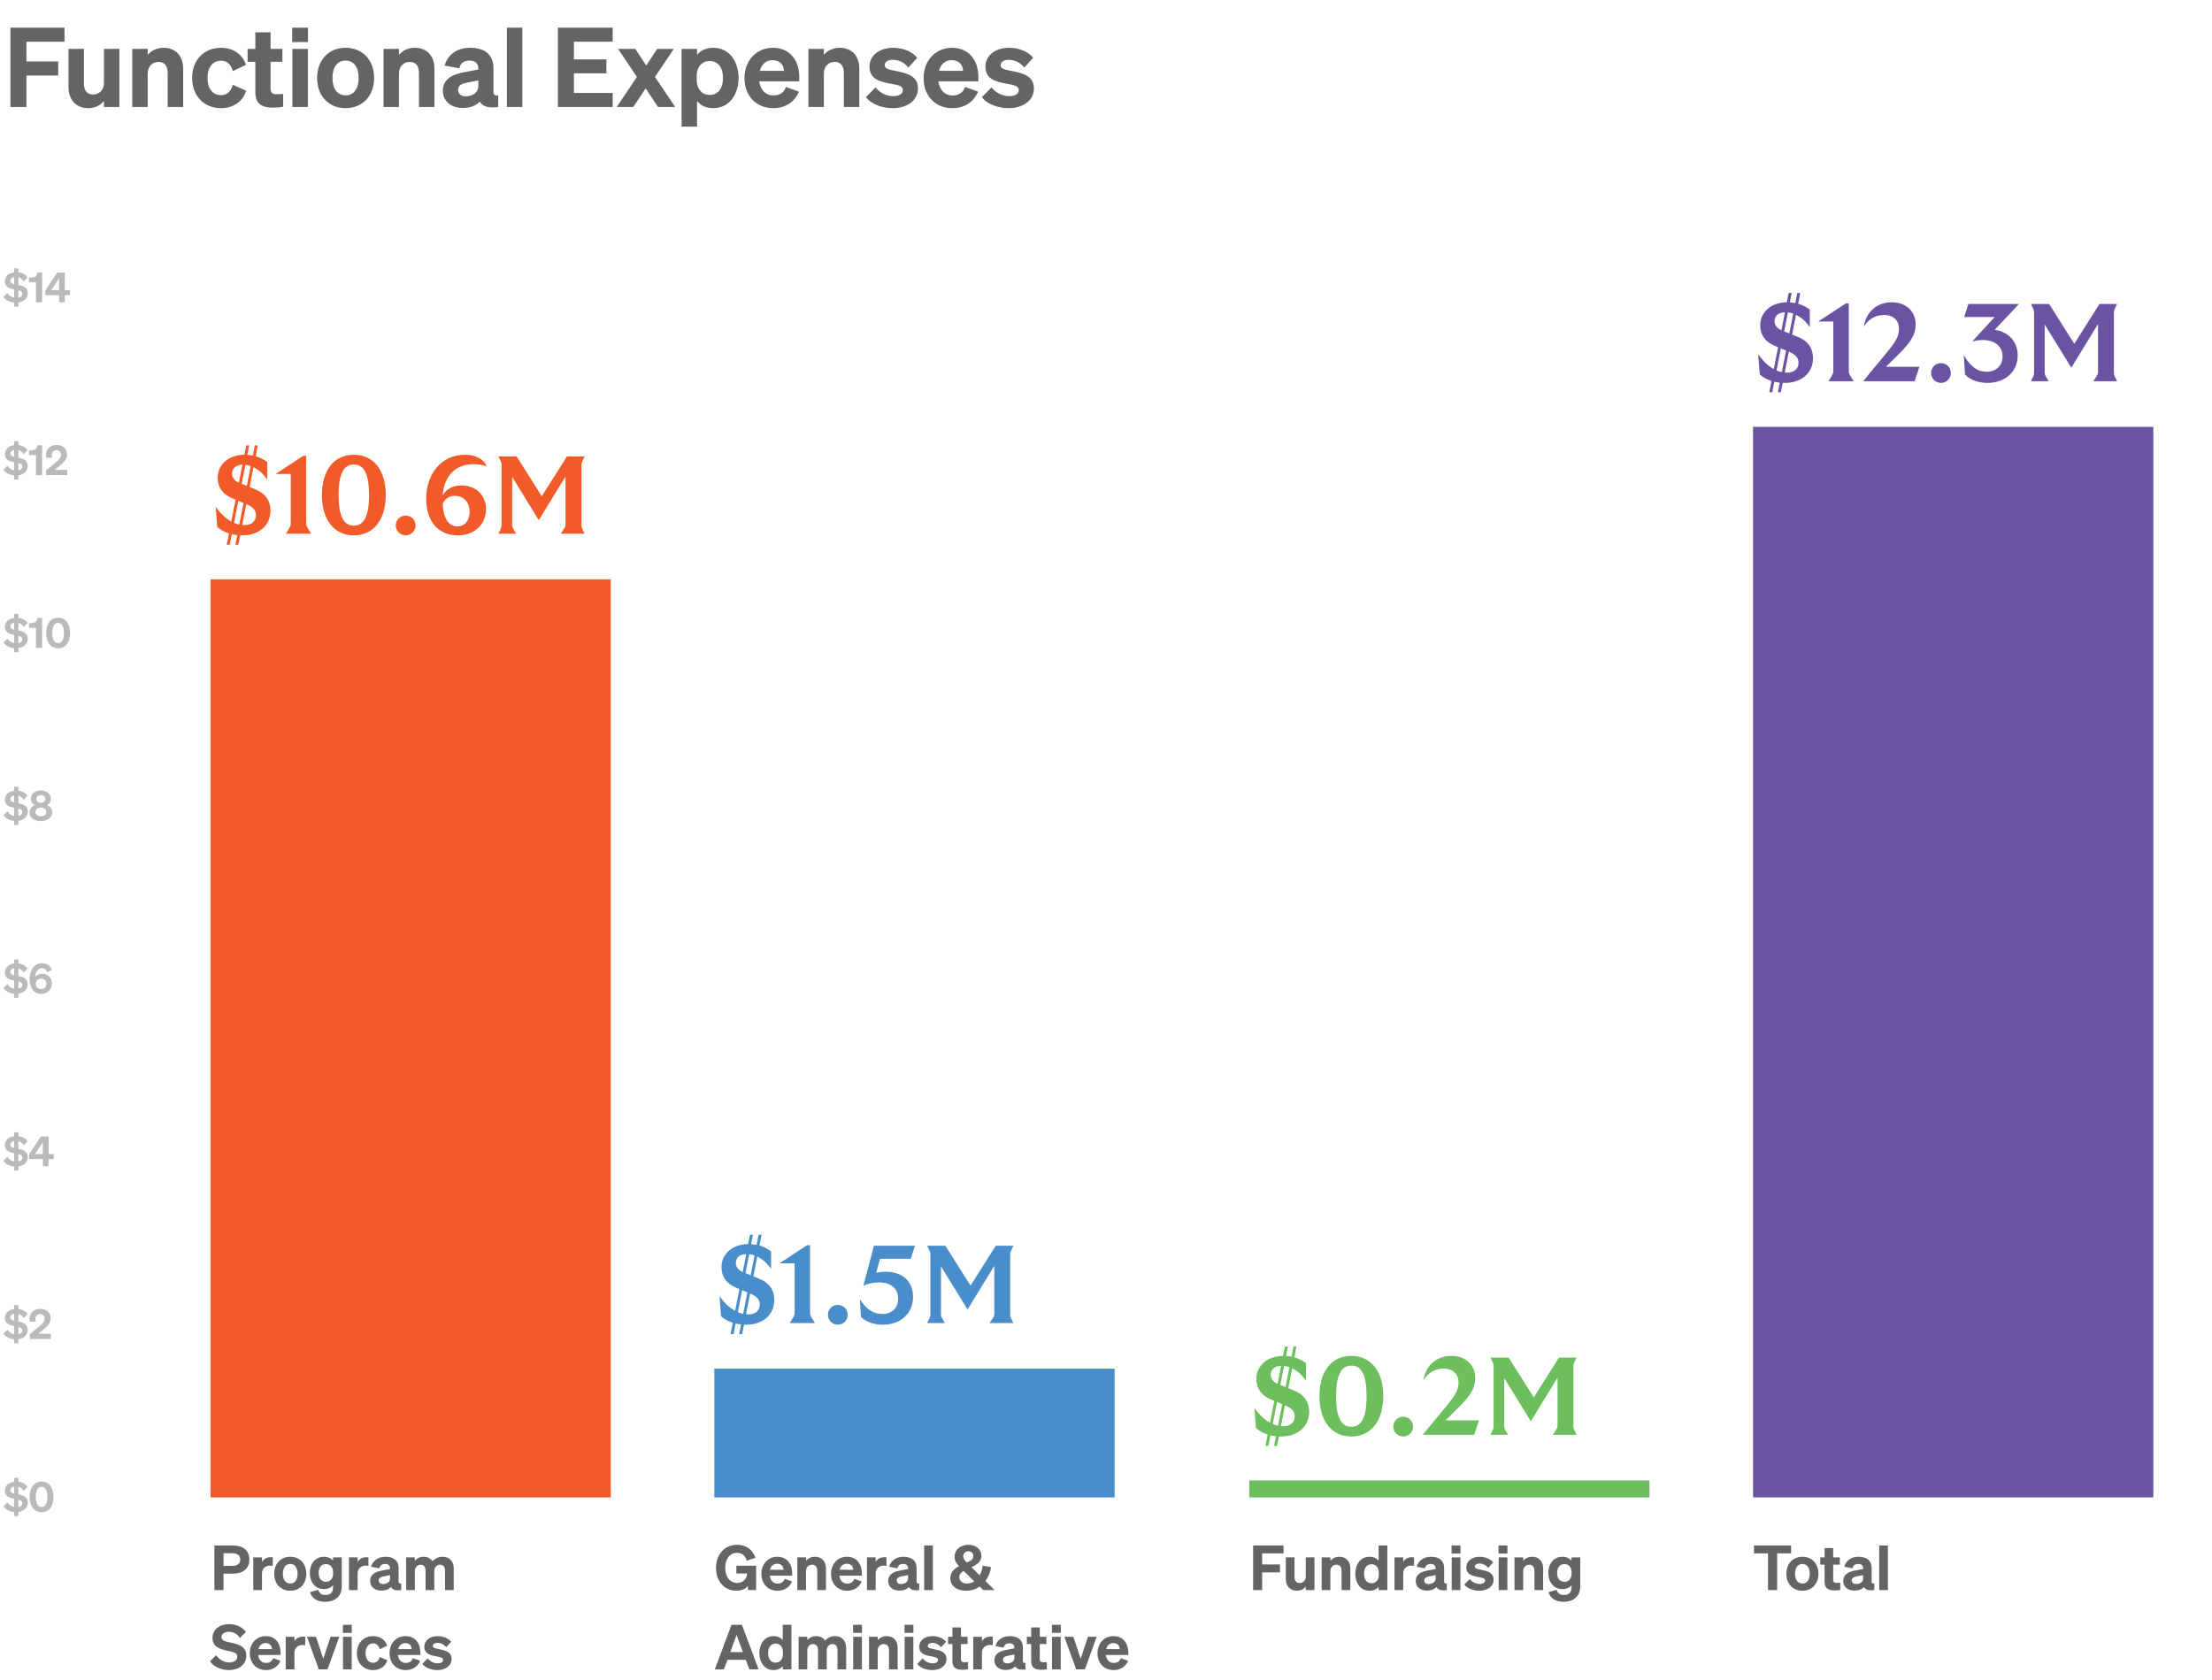 <svg width="641" height="487" viewBox="0 0 641 487" fill="none" xmlns="http://www.w3.org/2000/svg">
<path d="M7.656 31H3.016V8.024H18.696V12.088H7.656V17.816H16.872V21.88H7.656V31ZM34.605 14.168V31H30.125V29.272C29.197 30.36 27.725 31.352 25.581 31.352C22.093 31.352 19.853 28.952 19.853 25.304V14.168H24.333V24.312C24.333 26.168 25.165 27.384 27.021 27.384C28.589 27.384 30.125 26.232 30.125 24.056V14.168H34.605ZM38.325 31V14.168H42.805V15.896C43.733 14.808 45.269 13.848 47.413 13.848C50.933 13.848 53.077 16.248 53.077 19.896V31H48.597V21.176C48.597 19.288 47.829 17.944 45.909 17.944C44.341 17.944 42.805 19.064 42.805 21.272V31H38.325ZM60.124 22.584C60.124 25.752 61.693 27.576 64.061 27.576C65.916 27.576 67.037 26.296 67.453 24.568L71.325 26.296C70.556 29.048 67.933 31.352 64.028 31.352C59.133 31.352 55.676 27.8 55.676 22.584C55.676 17.4 59.133 13.848 64.028 13.848C67.9 13.848 70.46 16.088 71.26 18.808L67.453 20.6C67.037 18.872 65.916 17.592 64.061 17.592C61.693 17.592 60.124 19.448 60.124 22.584ZM73.992 26.616V17.912H71.751V14.168H73.992V9.368H78.407V14.168H81.832V17.912H78.407V25.688C78.407 27.128 79.207 27.32 80.519 27.32C81.159 27.32 81.48 27.288 82.055 27.224V30.936C81.255 31.096 80.296 31.192 79.175 31.192C75.784 31.192 73.992 30.072 73.992 26.616ZM84.667 12.184V8.024H89.243V12.184H84.667ZM89.211 14.168V31H84.731V14.168H89.211ZM108.407 22.584C108.407 27.832 105.015 31.352 100.151 31.352C95.287 31.352 91.895 27.832 91.895 22.584C91.895 17.368 95.287 13.848 100.151 13.848C105.015 13.848 108.407 17.368 108.407 22.584ZM96.343 22.584C96.343 25.784 97.815 27.64 100.151 27.64C102.487 27.64 103.927 25.784 103.927 22.584C103.927 19.416 102.487 17.56 100.151 17.56C97.815 17.56 96.343 19.416 96.343 22.584ZM111.137 31V14.168H115.617V15.896C116.545 14.808 118.081 13.848 120.225 13.848C123.745 13.848 125.889 16.248 125.889 19.896V31H121.409V21.176C121.409 19.288 120.641 17.944 118.721 17.944C117.153 17.944 115.617 19.064 115.617 21.272V31H111.137ZM134.057 31.288C130.761 31.288 128.329 29.304 128.329 26.328C128.329 22.968 131.017 21.56 134.409 20.952L138.601 20.152V19.896C138.601 18.456 137.865 17.56 136.009 17.56C134.345 17.56 133.481 18.296 133.097 19.8L128.841 19C129.609 16.152 132.169 13.848 136.169 13.848C140.425 13.848 142.985 15.8 142.985 19.704V26.584C142.985 27.48 143.369 27.768 144.361 27.64V31C141.513 31.416 139.785 30.84 139.049 29.432C137.961 30.616 136.265 31.288 134.057 31.288ZM138.601 25.016V23.288L135.305 23.96C133.833 24.248 132.745 24.728 132.745 26.072C132.745 27.224 133.609 27.896 134.953 27.896C136.841 27.896 138.601 26.904 138.601 25.016ZM151.367 8.024V31H146.887V8.024H151.367ZM161.672 8.024H177.544V12.088H166.312V17.208H175.72V21.24H166.312V26.936H177.544V31H161.672V8.024ZM190.686 31L187.102 25.624L183.518 31H178.718L184.574 22.296L179.102 14.168H184.094L187.262 19L190.462 14.168H195.262L189.79 22.296L195.678 31H190.686ZM206.696 31.352C204.584 31.352 202.984 30.52 201.992 29.272V36.696H197.512V14.168H201.992V15.896C202.984 14.68 204.584 13.848 206.696 13.848C211.336 13.848 214.024 17.816 214.024 22.584C214.024 27.384 211.336 31.352 206.696 31.352ZM201.896 22.136V23.064C201.896 25.912 203.496 27.512 205.64 27.512C208.168 27.512 209.512 25.496 209.512 22.584C209.512 19.704 208.168 17.688 205.64 17.688C203.496 17.688 201.896 19.256 201.896 22.136ZM224.091 31.352C219.131 31.352 215.739 27.8 215.739 22.584C215.739 17.624 219.163 13.848 223.931 13.848C228.923 13.848 231.611 17.56 231.611 22.264V23.576H220.027C220.347 26.136 221.915 27.672 224.123 27.672C225.851 27.672 227.227 26.84 227.739 25.208L231.515 26.552C230.299 29.624 227.451 31.352 224.091 31.352ZM223.899 17.432C222.107 17.432 220.731 18.488 220.187 20.536H227.163C227.131 18.872 226.075 17.432 223.899 17.432ZM234.262 31V14.168H238.742V15.896C239.67 14.808 241.206 13.848 243.35 13.848C246.87 13.848 249.014 16.248 249.014 19.896V31H244.534V21.176C244.534 19.288 243.766 17.944 241.846 17.944C240.278 17.944 238.742 19.064 238.742 21.272V31H234.262ZM250.942 28.152L253.726 25.304C254.878 26.872 256.926 27.864 258.814 27.864C260.318 27.864 261.63 27.352 261.63 26.136C261.63 24.856 260.382 24.696 257.694 24.184C254.974 23.64 251.966 22.936 251.966 19.32C251.966 16.088 254.814 13.848 258.846 13.848C261.822 13.848 264.478 15.064 265.79 16.76L263.23 19.576C262.11 18.136 260.478 17.336 258.718 17.336C257.31 17.336 256.382 17.944 256.382 18.872C256.382 19.96 257.502 20.152 259.582 20.568C262.526 21.176 266.014 21.848 266.014 25.656C266.014 29.176 262.75 31.352 258.718 31.352C255.678 31.352 252.478 30.232 250.942 28.152ZM275.997 31.352C271.037 31.352 267.645 27.8 267.645 22.584C267.645 17.624 271.069 13.848 275.837 13.848C280.829 13.848 283.517 17.56 283.517 22.264V23.576H271.933C272.253 26.136 273.821 27.672 276.029 27.672C277.757 27.672 279.133 26.84 279.645 25.208L283.421 26.552C282.205 29.624 279.357 31.352 275.997 31.352ZM275.805 17.432C274.013 17.432 272.637 18.488 272.093 20.536H279.069C279.037 18.872 277.981 17.432 275.805 17.432ZM284.536 28.152L287.32 25.304C288.472 26.872 290.52 27.864 292.408 27.864C293.912 27.864 295.224 27.352 295.224 26.136C295.224 24.856 293.976 24.696 291.288 24.184C288.568 23.64 285.56 22.936 285.56 19.32C285.56 16.088 288.408 13.848 292.44 13.848C295.416 13.848 298.072 15.064 299.384 16.76L296.824 19.576C295.704 18.136 294.072 17.336 292.312 17.336C290.904 17.336 289.976 17.944 289.976 18.872C289.976 19.96 291.096 20.152 293.176 20.568C296.12 21.176 299.608 21.848 299.608 25.656C299.608 29.176 296.344 31.352 292.312 31.352C289.272 31.352 286.072 30.232 284.536 28.152Z" fill="#636466"/>
<path d="M0.988 436.571L2.14 435.431C2.656 436.199 3.292 436.631 4.108 436.775V434.399C2.788 434.147 1.42 433.751 1.42 432.047C1.42 430.595 2.584 429.647 4.108 429.455V428.303H5.32V429.455C6.52 429.599 7.492 430.151 7.996 430.919L6.892 432.071C6.508 431.471 5.968 431.051 5.32 430.883V433.103C6.64 433.355 8.044 433.751 8.044 435.515C8.044 437.015 6.868 437.987 5.32 438.203V439.391H4.108V438.227C2.764 438.095 1.588 437.495 0.988 436.571ZM2.992 431.915C2.992 432.467 3.46 432.707 4.108 432.863V430.847C3.448 430.967 2.992 431.327 2.992 431.915ZM6.472 435.647C6.472 435.059 5.992 434.807 5.32 434.639V436.775C6.004 436.655 6.472 436.319 6.472 435.647ZM8.579 433.835C8.579 431.207 9.839 429.395 12.047 429.395C14.243 429.395 15.503 431.207 15.503 433.835C15.503 436.463 14.243 438.275 12.047 438.275C9.839 438.275 8.579 436.463 8.579 433.835ZM10.355 433.835C10.355 435.551 10.859 436.763 12.047 436.763C13.223 436.763 13.727 435.551 13.727 433.835C13.727 432.119 13.223 430.907 12.047 430.907C10.859 430.907 10.355 432.119 10.355 433.835Z" fill="#BABABA"/>
<path d="M0.988 386.497L2.14 385.357C2.656 386.125 3.292 386.557 4.108 386.701V384.325C2.788 384.073 1.42 383.677 1.42 381.973C1.42 380.521 2.584 379.573 4.108 379.381V378.229H5.32V379.381C6.52 379.525 7.492 380.077 7.996 380.845L6.892 381.997C6.508 381.397 5.968 380.977 5.32 380.809V383.029C6.64 383.281 8.044 383.677 8.044 385.441C8.044 386.941 6.868 387.913 5.32 388.129V389.317H4.108V388.153C2.764 388.021 1.588 387.421 0.988 386.497ZM2.992 381.841C2.992 382.393 3.46 382.633 4.108 382.789V380.773C3.448 380.893 2.992 381.253 2.992 381.841ZM6.472 385.573C6.472 384.985 5.992 384.733 5.32 384.565V386.701C6.004 386.581 6.472 386.245 6.472 385.573ZM8.604 386.713L10.836 384.877C11.988 383.929 12.924 383.173 12.924 382.201C12.924 381.409 12.432 380.821 11.604 380.821C10.776 380.821 10.248 381.469 10.248 382.249C10.248 382.525 10.296 382.801 10.392 383.053H8.724C8.616 382.717 8.58 382.465 8.58 382.141C8.58 380.473 9.972 379.321 11.64 379.321C13.488 379.321 14.676 380.449 14.676 382.081C14.676 383.509 13.644 384.505 12.492 385.417L11.088 386.545H14.748V388.069H8.604V386.713Z" fill="#BABABA"/>
<path d="M0.988 336.422L2.14 335.282C2.656 336.05 3.292 336.482 4.108 336.626V334.25C2.788 333.998 1.42 333.602 1.42 331.898C1.42 330.446 2.584 329.498 4.108 329.306V328.154H5.32V329.306C6.52 329.45 7.492 330.002 7.996 330.77L6.892 331.922C6.508 331.322 5.968 330.902 5.32 330.734V332.954C6.64 333.206 8.044 333.602 8.044 335.366C8.044 336.866 6.868 337.838 5.32 338.054V339.242H4.108V338.078C2.764 337.946 1.588 337.346 0.988 336.422ZM2.992 331.766C2.992 332.318 3.46 332.558 4.108 332.714V330.698C3.448 330.818 2.992 331.178 2.992 331.766ZM6.472 335.498C6.472 334.91 5.992 334.658 5.32 334.49V336.626C6.004 336.506 6.472 336.17 6.472 335.498ZM14.061 337.994H12.429V335.93H8.421V334.586L11.853 329.378H14.085V334.49H15.561V335.93H14.061V337.994ZM10.113 334.49H12.405V331.01L10.113 334.49Z" fill="#BABABA"/>
<path d="M0.988 286.347L2.14 285.207C2.656 285.975 3.292 286.407 4.108 286.551V284.175C2.788 283.923 1.42 283.527 1.42 281.823C1.42 280.371 2.584 279.423 4.108 279.231V278.079H5.32V279.231C6.52 279.375 7.492 279.927 7.996 280.695L6.892 281.847C6.508 281.247 5.968 280.827 5.32 280.659V282.879C6.64 283.131 8.044 283.527 8.044 285.291C8.044 286.791 6.868 287.763 5.32 287.979V289.167H4.108V288.003C2.764 287.871 1.588 287.271 0.988 286.347ZM2.992 281.691C2.992 282.243 3.46 282.483 4.108 282.639V280.623C3.448 280.743 2.992 281.103 2.992 281.691ZM6.472 285.423C6.472 284.835 5.992 284.583 5.32 284.415V286.551C6.004 286.431 6.472 286.095 6.472 285.423ZM15.071 281.139L13.667 281.751C13.463 281.103 12.971 280.611 12.143 280.611C10.979 280.611 10.223 281.751 10.223 283.131C10.607 282.627 11.303 282.207 12.227 282.207C13.871 282.207 15.047 283.443 15.047 285.039C15.047 286.767 13.751 288.051 11.915 288.051C9.695 288.051 8.579 286.131 8.579 283.743C8.579 281.079 9.983 279.171 12.203 279.171C13.763 279.171 14.663 279.963 15.071 281.139ZM13.451 285.123C13.451 284.259 12.791 283.599 11.927 283.599C11.063 283.599 10.379 284.259 10.379 285.123C10.379 285.999 11.051 286.647 11.915 286.647C12.779 286.647 13.451 285.999 13.451 285.123Z" fill="#BABABA"/>
<path d="M0.988 236.273L2.14 235.133C2.656 235.901 3.292 236.333 4.108 236.477V234.101C2.788 233.849 1.42 233.453 1.42 231.749C1.42 230.297 2.584 229.349 4.108 229.157V228.005H5.32V229.157C6.52 229.301 7.492 229.853 7.996 230.621L6.892 231.773C6.508 231.173 5.968 230.753 5.32 230.585V232.805C6.64 233.057 8.044 233.453 8.044 235.217C8.044 236.717 6.868 237.689 5.32 237.905V239.093H4.108V237.929C2.764 237.797 1.588 237.197 0.988 236.273ZM2.992 231.617C2.992 232.169 3.46 232.409 4.108 232.565V230.549C3.448 230.669 2.992 231.029 2.992 231.617ZM6.472 235.349C6.472 234.761 5.992 234.509 5.32 234.341V236.477C6.004 236.357 6.472 236.021 6.472 235.349ZM11.843 229.097C13.439 229.097 14.735 230.021 14.735 231.521C14.735 232.337 14.291 232.973 13.547 233.345C14.447 233.657 15.143 234.413 15.143 235.445C15.143 236.993 13.727 237.977 11.843 237.977C9.959 237.977 8.531 236.993 8.531 235.445C8.531 234.413 9.239 233.657 10.139 233.345C9.383 232.973 8.951 232.337 8.951 231.521C8.951 230.021 10.247 229.097 11.843 229.097ZM11.843 232.649C12.623 232.649 13.151 232.205 13.151 231.545C13.151 230.885 12.623 230.441 11.843 230.441C11.063 230.441 10.535 230.885 10.535 231.545C10.535 232.205 11.063 232.649 11.843 232.649ZM11.843 234.041C10.907 234.041 10.271 234.569 10.271 235.313C10.271 236.093 10.907 236.597 11.843 236.597C12.767 236.597 13.415 236.093 13.415 235.313C13.415 234.569 12.767 234.041 11.843 234.041Z" fill="#BABABA"/>
<path d="M0.988 186.198L2.14 185.058C2.656 185.826 3.292 186.258 4.108 186.402V184.026C2.788 183.774 1.42 183.378 1.42 181.674C1.42 180.222 2.584 179.274 4.108 179.082V177.93H5.32V179.082C6.52 179.226 7.492 179.778 7.996 180.546L6.892 181.698C6.508 181.098 5.968 180.678 5.32 180.51V182.73C6.64 182.982 8.044 183.378 8.044 185.142C8.044 186.642 6.868 187.614 5.32 187.83V189.018H4.108V187.854C2.764 187.722 1.588 187.122 0.988 186.198ZM2.992 181.542C2.992 182.094 3.46 182.334 4.108 182.49V180.474C3.448 180.594 2.992 180.954 2.992 181.542ZM6.472 185.274C6.472 184.686 5.992 184.434 5.32 184.266V186.402C6.004 186.282 6.472 185.946 6.472 185.274ZM10.848 179.106H12.204V187.77H10.428V181.962H8.4V180.642L9.18 180.57C10.284 180.486 10.752 180.102 10.848 179.106ZM13.384 183.462C13.384 180.834 14.644 179.022 16.852 179.022C19.048 179.022 20.308 180.834 20.308 183.462C20.308 186.09 19.048 187.902 16.852 187.902C14.644 187.902 13.384 186.09 13.384 183.462ZM15.16 183.462C15.16 185.178 15.664 186.39 16.852 186.39C18.028 186.39 18.532 185.178 18.532 183.462C18.532 181.746 18.028 180.534 16.852 180.534C15.664 180.534 15.16 181.746 15.16 183.462Z" fill="#BABABA"/>
<path d="M0.988 136.124L2.14 134.984C2.656 135.752 3.292 136.184 4.108 136.328V133.952C2.788 133.7 1.42 133.304 1.42 131.6C1.42 130.148 2.584 129.2 4.108 129.008V127.856H5.32V129.008C6.52 129.152 7.492 129.704 7.996 130.472L6.892 131.624C6.508 131.024 5.968 130.604 5.32 130.436V132.656C6.64 132.908 8.044 133.304 8.044 135.068C8.044 136.568 6.868 137.54 5.32 137.756V138.944H4.108V137.78C2.764 137.648 1.588 137.048 0.988 136.124ZM2.992 131.468C2.992 132.02 3.46 132.26 4.108 132.416V130.4C3.448 130.52 2.992 130.88 2.992 131.468ZM6.472 135.2C6.472 134.612 5.992 134.36 5.32 134.192V136.328C6.004 136.208 6.472 135.872 6.472 135.2ZM10.848 129.032H12.204V137.696H10.428V131.888H8.4V130.568L9.18 130.496C10.284 130.412 10.752 130.028 10.848 129.032ZM13.35 136.34L15.582 134.504C16.734 133.556 17.67 132.8 17.67 131.828C17.67 131.036 17.178 130.448 16.35 130.448C15.522 130.448 14.994 131.096 14.994 131.876C14.994 132.152 15.042 132.428 15.138 132.68H13.47C13.362 132.344 13.326 132.092 13.326 131.768C13.326 130.1 14.718 128.948 16.386 128.948C18.234 128.948 19.422 130.076 19.422 131.708C19.422 133.136 18.39 134.132 17.238 135.044L15.834 136.172H19.494V137.696H13.35V136.34Z" fill="#BABABA"/>
<path d="M0.988 86.049L2.14 84.909C2.656 85.677 3.292 86.109 4.108 86.253V83.877C2.788 83.625 1.42 83.229 1.42 81.525C1.42 80.073 2.584 79.125 4.108 78.933V77.781H5.32V78.933C6.52 79.077 7.492 79.629 7.996 80.397L6.892 81.549C6.508 80.949 5.968 80.529 5.32 80.361V82.581C6.64 82.833 8.044 83.229 8.044 84.993C8.044 86.493 6.868 87.465 5.32 87.681V88.869H4.108V87.705C2.764 87.573 1.588 86.973 0.988 86.049ZM2.992 81.393C2.992 81.945 3.46 82.185 4.108 82.341V80.325C3.448 80.445 2.992 80.805 2.992 81.393ZM6.472 85.125C6.472 84.537 5.992 84.285 5.32 84.117V86.253C6.004 86.133 6.472 85.797 6.472 85.125ZM10.848 78.957H12.204V87.621H10.428V81.813H8.4V80.493L9.18 80.421C10.284 80.337 10.752 79.953 10.848 78.957ZM18.772 87.621H17.14V85.557H13.132V84.213L16.564 79.005H18.796V84.117H20.272V85.557H18.772V87.621ZM14.824 84.117H17.116V80.637L14.824 84.117Z" fill="#BABABA"/>
<path d="M519.034 450.197H514.984V460.835H512.338V450.197H508.27V447.911H519.034V450.197ZM526.95 456.101C526.95 459.053 525.042 461.033 522.306 461.033C519.57 461.033 517.662 459.053 517.662 456.101C517.662 453.167 519.57 451.187 522.306 451.187C525.042 451.187 526.95 453.167 526.95 456.101ZM520.164 456.101C520.164 457.901 520.992 458.945 522.306 458.945C523.62 458.945 524.43 457.901 524.43 456.101C524.43 454.319 523.62 453.275 522.306 453.275C520.992 453.275 520.164 454.319 520.164 456.101ZM528.737 458.369V453.473H527.477V451.367H528.737V448.667H531.221V451.367H533.147V453.473H531.221V457.847C531.221 458.657 531.671 458.765 532.409 458.765C532.769 458.765 532.949 458.747 533.273 458.711V460.799C532.823 460.889 532.283 460.943 531.653 460.943C529.745 460.943 528.737 460.313 528.737 458.369ZM537.352 460.997C535.498 460.997 534.13 459.881 534.13 458.207C534.13 456.317 535.642 455.525 537.55 455.183L539.908 454.733V454.589C539.908 453.779 539.494 453.275 538.45 453.275C537.514 453.275 537.028 453.689 536.812 454.535L534.418 454.085C534.85 452.483 536.29 451.187 538.54 451.187C540.934 451.187 542.374 452.285 542.374 454.481V458.351C542.374 458.855 542.59 459.017 543.148 458.945V460.835C541.546 461.069 540.574 460.745 540.16 459.953C539.548 460.619 538.594 460.997 537.352 460.997ZM539.908 457.469V456.497L538.054 456.875C537.226 457.037 536.614 457.307 536.614 458.063C536.614 458.711 537.1 459.089 537.856 459.089C538.918 459.089 539.908 458.531 539.908 457.469ZM547.089 447.911V460.835H544.569V447.911H547.089Z" fill="#636466"/>
<rect x="508" y="123.714" width="116" height="310.266" fill="#6B53A3"/>
<path d="M515.2 113.694L515.744 110.91C515.2 110.846 514.656 110.75 514.176 110.622L513.568 113.694H512.704L513.344 110.398C512 109.982 510.88 109.342 509.952 108.542L509.504 102.686C510.912 104.67 512.416 106.078 514.016 106.974L515.264 100.638L514.272 100.222C511.488 99.038 510.08 97.022 510.08 94.302C510.08 90.366 513.344 87.646 517.792 87.614L518.336 84.894H519.2L518.656 87.646C519.2 87.678 519.744 87.742 520.256 87.838L520.832 84.894H521.696L521.088 88.03C522.304 88.382 523.424 88.958 524.448 89.726V94.814C523.296 93.118 521.92 91.934 520.448 91.23L519.328 96.958L521.024 97.662C523.712 98.718 525.376 100.766 525.376 103.806C525.376 108.094 522.048 110.974 517.248 110.974H516.608L516.064 113.694H515.2ZM514.24 93.022C514.24 94.238 514.912 95.102 516.224 95.71L517.248 90.494C515.296 90.558 514.24 91.614 514.24 93.022ZM514.816 107.358C515.328 107.582 515.84 107.742 516.352 107.838L517.568 101.598L516.064 100.958L514.816 107.358ZM517.024 96.03L518.528 96.638L519.648 90.878C519.136 90.718 518.624 90.59 518.112 90.526L517.024 96.03ZM517.184 107.966C517.408 107.998 517.632 107.998 517.856 107.998C519.904 107.998 521.184 106.878 521.184 105.118C521.184 103.71 520.32 102.75 518.432 101.95L518.368 101.918L517.184 107.966ZM529.856 110.494C531.264 108.222 531.264 108.222 531.264 107.294V93.182H526.88L534.88 87.934H535.744V107.326C535.744 108.254 535.744 108.254 537.152 110.494H529.856ZM546.805 102.11C549.429 99.006 550.293 97.342 550.293 95.294C550.293 92.958 548.725 91.294 545.973 91.294C543.637 91.294 541.589 92.318 540.117 94.654C540.693 90.59 543.733 87.614 548.149 87.614C552.277 87.614 555.125 90.174 555.125 94.014C555.125 97.246 553.301 99.646 549.749 103.102L546.517 106.302H556.213L554.805 110.494H539.893L546.805 102.11ZM562.448 110.974C560.88 110.974 559.6 109.662 559.6 108.126C559.6 106.494 560.88 105.246 562.448 105.246C564.08 105.246 565.328 106.494 565.328 108.126C565.328 109.662 564.08 110.974 562.448 110.974ZM575.921 110.974C573.265 110.974 570.897 110.11 569.425 108.542L569.073 102.974C570.993 106.206 572.977 107.742 575.729 107.742C578.385 107.742 580.305 105.982 580.305 103.358C580.305 100.318 578.033 98.558 574.609 98.558C573.521 98.558 572.593 98.654 571.473 99.006L578.033 91.87H569.169L570.417 88.094H585.073L578.033 95.582C582.129 96.19 584.689 99.038 584.689 103.006C584.689 107.678 581.137 110.974 575.921 110.974ZM588.518 110.494C589.446 108.606 589.446 108.606 589.446 107.838V90.75C589.446 89.95 589.446 89.95 588.518 88.094H593.798L601.094 99.646L608.39 88.094H613.51C612.582 89.982 612.582 89.982 612.582 90.75V107.838C612.582 108.638 612.582 108.638 613.51 110.494H606.598C607.974 108.478 607.974 108.478 607.974 107.646V93.918L600.23 106.558L592.518 94.046V107.806C592.518 108.606 592.518 108.606 593.67 110.494H588.518Z" fill="#6B53A3"/>
<path d="M365.744 460.835H363.134V447.911H371.954V450.197H365.744V453.419H370.928V455.705H365.744V460.835ZM380.903 451.367V460.835H378.383V459.863C377.861 460.475 377.033 461.033 375.827 461.033C373.865 461.033 372.605 459.683 372.605 457.631V451.367H375.125V457.073C375.125 458.117 375.593 458.801 376.637 458.801C377.519 458.801 378.383 458.153 378.383 456.929V451.367H380.903ZM382.995 460.835V451.367H385.515V452.339C386.037 451.727 386.901 451.187 388.107 451.187C390.087 451.187 391.293 452.537 391.293 454.589V460.835H388.773V455.309C388.773 454.247 388.341 453.491 387.261 453.491C386.379 453.491 385.515 454.121 385.515 455.363V460.835H382.995ZM396.86 461.033C394.25 461.033 392.738 458.801 392.738 456.101C392.738 453.419 394.25 451.187 396.86 451.187C398.048 451.187 398.948 451.655 399.506 452.339V447.911H402.026V460.835H399.506V459.863C398.948 460.565 398.048 461.033 396.86 461.033ZM399.56 455.849C399.56 454.229 398.66 453.347 397.454 453.347C396.032 453.347 395.276 454.481 395.276 456.101C395.276 457.739 396.032 458.873 397.454 458.873C398.66 458.873 399.56 457.973 399.56 456.371V455.849ZM409.759 451.349V453.815C409.471 453.779 409.255 453.761 408.949 453.761C407.635 453.761 406.627 454.571 406.627 456.029V460.835H404.107V451.367H406.627V452.699C407.041 451.871 407.977 451.313 409.147 451.313C409.399 451.313 409.579 451.331 409.759 451.349ZM413.466 460.997C411.612 460.997 410.244 459.881 410.244 458.207C410.244 456.317 411.756 455.525 413.664 455.183L416.022 454.733V454.589C416.022 453.779 415.608 453.275 414.564 453.275C413.628 453.275 413.142 453.689 412.926 454.535L410.532 454.085C410.964 452.483 412.404 451.187 414.654 451.187C417.048 451.187 418.488 452.285 418.488 454.481V458.351C418.488 458.855 418.704 459.017 419.262 458.945V460.835C417.66 461.069 416.688 460.745 416.274 459.953C415.662 460.619 414.708 460.997 413.466 460.997ZM416.022 457.469V456.497L414.168 456.875C413.34 457.037 412.728 457.307 412.728 458.063C412.728 458.711 413.214 459.089 413.97 459.089C415.032 459.089 416.022 458.531 416.022 457.469ZM420.647 450.251V447.911H423.221V450.251H420.647ZM423.203 451.367V460.835H420.683V451.367H423.203ZM424.335 459.233L425.901 457.631C426.549 458.513 427.701 459.071 428.763 459.071C429.609 459.071 430.347 458.783 430.347 458.099C430.347 457.379 429.645 457.289 428.133 457.001C426.603 456.695 424.911 456.299 424.911 454.265C424.911 452.447 426.513 451.187 428.781 451.187C430.455 451.187 431.949 451.871 432.687 452.825L431.247 454.409C430.617 453.599 429.699 453.149 428.709 453.149C427.917 453.149 427.395 453.491 427.395 454.013C427.395 454.625 428.025 454.733 429.195 454.967C430.851 455.309 432.813 455.687 432.813 457.829C432.813 459.809 430.977 461.033 428.709 461.033C426.999 461.033 425.199 460.403 424.335 459.233ZM434.252 450.251V447.911H436.826V450.251H434.252ZM436.808 451.367V460.835H434.288V451.367H436.808ZM438.876 460.835V451.367H441.396V452.339C441.918 451.727 442.782 451.187 443.988 451.187C445.968 451.187 447.174 452.537 447.174 454.589V460.835H444.654V455.309C444.654 454.247 444.222 453.491 443.142 453.491C442.26 453.491 441.396 454.121 441.396 455.363V460.835H438.876ZM457.924 459.791C457.924 462.653 455.944 464.237 453.136 464.237C450.85 464.237 449.266 463.301 448.726 461.447L451.084 460.763C451.354 461.699 452.092 462.275 453.172 462.275C454.486 462.275 455.404 461.627 455.404 460.061V459.413C454.918 460.061 453.964 460.565 452.776 460.565C450.184 460.565 448.672 458.459 448.672 455.867C448.672 453.293 450.184 451.187 452.776 451.187C453.946 451.187 454.918 451.691 455.404 452.339V451.367H457.924V459.791ZM455.422 455.759C455.422 454.193 454.576 453.311 453.37 453.311C452.002 453.311 451.228 454.283 451.228 455.867C451.228 457.451 452.002 458.441 453.37 458.441C454.576 458.441 455.422 457.559 455.422 456.011V455.759Z" fill="#636466"/>
<rect x="362" y="429.071" width="116" height="4.909" fill="#6DBF5D"/>
<path d="M369.2 419.051L369.744 416.267C369.2 416.203 368.656 416.107 368.176 415.979L367.568 419.051H366.704L367.344 415.755C366 415.339 364.88 414.699 363.952 413.899L363.504 408.043C364.912 410.027 366.416 411.435 368.016 412.331L369.264 405.995L368.272 405.579C365.488 404.395 364.08 402.379 364.08 399.659C364.08 395.723 367.344 393.003 371.792 392.971L372.336 390.251H373.2L372.656 393.003C373.2 393.035 373.744 393.099 374.256 393.195L374.832 390.251H375.696L375.088 393.387C376.304 393.739 377.424 394.315 378.448 395.083V400.171C377.296 398.475 375.92 397.291 374.448 396.587L373.328 402.315L375.024 403.019C377.712 404.075 379.376 406.123 379.376 409.163C379.376 413.451 376.048 416.331 371.248 416.331H370.608L370.064 419.051H369.2ZM368.24 398.379C368.24 399.595 368.912 400.459 370.224 401.067L371.248 395.851C369.296 395.915 368.24 396.971 368.24 398.379ZM368.816 412.715C369.328 412.939 369.84 413.099 370.352 413.195L371.568 406.955L370.064 406.315L368.816 412.715ZM371.024 401.387L372.528 401.995L373.648 396.235C373.136 396.075 372.624 395.947 372.112 395.883L371.024 401.387ZM371.184 413.323C371.408 413.355 371.632 413.355 371.856 413.355C373.904 413.355 375.184 412.235 375.184 410.475C375.184 409.067 374.32 408.107 372.432 407.307L372.368 407.275L371.184 413.323ZM391.597 416.331C386.029 416.331 382.349 412.011 382.349 404.651C382.349 397.259 386.029 392.971 391.597 392.971C397.165 392.971 400.845 397.259 400.845 404.651C400.845 412.011 397.133 416.331 391.597 416.331ZM387.181 404.651C387.181 410.699 388.621 413.515 391.597 413.515C394.573 413.515 396.013 410.699 396.013 404.651C396.013 398.603 394.573 395.787 391.597 395.787C388.621 395.787 387.181 398.603 387.181 404.651ZM406.604 416.331C405.036 416.331 403.756 415.019 403.756 413.483C403.756 411.851 405.036 410.603 406.604 410.603C408.236 410.603 409.484 411.851 409.484 413.483C409.484 415.019 408.236 416.331 406.604 416.331ZM419.18 407.467C421.804 404.363 422.668 402.699 422.668 400.651C422.668 398.315 421.1 396.651 418.348 396.651C416.012 396.651 413.964 397.675 412.492 400.011C413.068 395.947 416.108 392.971 420.524 392.971C424.652 392.971 427.5 395.531 427.5 399.371C427.5 402.603 425.676 405.003 422.124 408.459L418.892 411.659H428.588L427.18 415.851H412.268L419.18 407.467ZM431.893 415.851C432.821 413.963 432.821 413.963 432.821 413.195V396.107C432.821 395.307 432.821 395.307 431.893 393.451H437.173L444.469 405.003L451.765 393.451H456.885C455.957 395.339 455.957 395.339 455.957 396.107V413.195C455.957 413.995 455.957 413.995 456.885 415.851H449.973C451.349 413.835 451.349 413.835 451.349 413.003V399.275L443.605 411.915L435.893 399.403V413.163C435.893 413.963 435.893 413.963 437.045 415.851H431.893Z" fill="#6DBF5D"/>
<path d="M216.738 460.835V459.593C216.216 460.403 214.992 461.033 213.372 461.033C209.988 461.033 207.486 458.333 207.486 454.445C207.486 450.521 210.024 447.713 213.552 447.713C216.306 447.713 218.106 449.171 218.916 451.493L216.378 452.339C216.036 450.881 215.046 450.035 213.588 450.035C211.554 450.035 210.15 451.763 210.15 454.391C210.15 457.019 211.554 458.783 213.624 458.783C215.298 458.783 216.414 457.613 216.522 456.029H213.39V453.779H219.114V460.835H216.738ZM225.332 461.033C222.542 461.033 220.634 459.035 220.634 456.101C220.634 453.311 222.56 451.187 225.242 451.187C228.05 451.187 229.562 453.275 229.562 455.921V456.659H223.046C223.226 458.099 224.108 458.963 225.35 458.963C226.322 458.963 227.096 458.495 227.384 457.577L229.508 458.333C228.824 460.061 227.222 461.033 225.332 461.033ZM225.224 453.203C224.216 453.203 223.442 453.797 223.136 454.949H227.06C227.042 454.013 226.448 453.203 225.224 453.203ZM231.054 460.835V451.367H233.574V452.339C234.096 451.727 234.96 451.187 236.166 451.187C238.146 451.187 239.352 452.537 239.352 454.589V460.835H236.832V455.309C236.832 454.247 236.4 453.491 235.32 453.491C234.438 453.491 233.574 454.121 233.574 455.363V460.835H231.054ZM245.512 461.033C242.722 461.033 240.814 459.035 240.814 456.101C240.814 453.311 242.74 451.187 245.422 451.187C248.23 451.187 249.742 453.275 249.742 455.921V456.659H243.226C243.406 458.099 244.288 458.963 245.53 458.963C246.502 458.963 247.276 458.495 247.564 457.577L249.688 458.333C249.004 460.061 247.402 461.033 245.512 461.033ZM245.404 453.203C244.396 453.203 243.622 453.797 243.316 454.949H247.24C247.222 454.013 246.628 453.203 245.404 453.203ZM256.885 451.349V453.815C256.597 453.779 256.381 453.761 256.075 453.761C254.761 453.761 253.753 454.571 253.753 456.029V460.835H251.233V451.367H253.753V452.699C254.167 451.871 255.103 451.313 256.273 451.313C256.525 451.313 256.705 451.331 256.885 451.349ZM260.593 460.997C258.739 460.997 257.371 459.881 257.371 458.207C257.371 456.317 258.883 455.525 260.791 455.183L263.149 454.733V454.589C263.149 453.779 262.735 453.275 261.691 453.275C260.755 453.275 260.269 453.689 260.053 454.535L257.659 454.085C258.091 452.483 259.531 451.187 261.781 451.187C264.175 451.187 265.615 452.285 265.615 454.481V458.351C265.615 458.855 265.831 459.017 266.389 458.945V460.835C264.787 461.069 263.815 460.745 263.401 459.953C262.789 460.619 261.835 460.997 260.593 460.997ZM263.149 457.469V456.497L261.295 456.875C260.467 457.037 259.855 457.307 259.855 458.063C259.855 458.711 260.341 459.089 261.097 459.089C262.159 459.089 263.149 458.531 263.149 457.469ZM270.33 447.911V460.835H267.81V447.911H270.33ZM284.766 453.779L287.178 454.175C286.998 455.615 286.44 457.037 285.558 458.207L288.204 460.835H284.91L283.884 459.827C282.804 460.583 281.472 461.033 279.96 461.033C277.332 461.033 275.388 459.665 275.388 457.433C275.388 455.813 276.288 454.787 277.89 453.905C277.17 453.131 276.612 452.303 276.612 451.187C276.612 449.189 278.304 447.713 280.608 447.713C282.912 447.713 284.388 449.153 284.388 450.881C284.388 452.429 283.47 453.275 281.526 454.211L283.902 456.569C284.352 455.759 284.64 454.805 284.766 453.779ZM279.132 451.043C279.132 451.745 279.528 452.231 280.158 452.861C281.58 452.249 282.048 451.853 282.048 450.953C282.048 450.251 281.526 449.585 280.626 449.585C279.762 449.585 279.132 450.179 279.132 451.043ZM277.998 457.145C277.998 458.279 278.97 458.945 280.176 458.945C280.986 458.945 281.724 458.711 282.336 458.315L279.258 455.291C278.484 455.723 277.998 456.245 277.998 457.145ZM211.968 470.911H214.992L219.834 483.835H217.152L216.126 481.063H210.798L209.772 483.835H207.144L211.968 470.911ZM213.444 473.845L211.626 478.813H215.28L213.444 473.845ZM224.176 484.033C221.566 484.033 220.054 481.801 220.054 479.101C220.054 476.419 221.566 474.187 224.176 474.187C225.364 474.187 226.264 474.655 226.822 475.339V470.911H229.342V483.835H226.822V482.863C226.264 483.565 225.364 484.033 224.176 484.033ZM226.876 478.849C226.876 477.229 225.976 476.347 224.77 476.347C223.348 476.347 222.592 477.481 222.592 479.101C222.592 480.739 223.348 481.873 224.77 481.873C225.976 481.873 226.876 480.973 226.876 479.371V478.849ZM233.943 478.363V483.835H231.423V474.367H233.943V475.339C234.447 474.727 235.293 474.187 236.517 474.187C237.669 474.187 238.551 474.673 239.073 475.483C239.649 474.889 240.549 474.187 242.007 474.187C243.951 474.187 245.211 475.537 245.211 477.589V483.835H242.691V478.309C242.691 477.247 242.295 476.491 241.251 476.491C240.423 476.491 239.577 477.121 239.577 478.363V483.835H237.057V478.309C237.057 477.247 236.661 476.491 235.617 476.491C234.789 476.491 233.943 477.121 233.943 478.363ZM247.207 473.251V470.911H249.781V473.251H247.207ZM249.763 474.367V483.835H247.243V474.367H249.763ZM251.831 483.835V474.367H254.351V475.339C254.873 474.727 255.737 474.187 256.943 474.187C258.923 474.187 260.129 475.537 260.129 477.589V483.835H257.609V478.309C257.609 477.247 257.177 476.491 256.097 476.491C255.215 476.491 254.351 477.121 254.351 478.363V483.835H251.831ZM262.113 473.251V470.911H264.687V473.251H262.113ZM264.669 474.367V483.835H262.149V474.367H264.669ZM265.801 482.233L267.367 480.631C268.015 481.513 269.167 482.071 270.229 482.071C271.075 482.071 271.813 481.783 271.813 481.099C271.813 480.379 271.111 480.289 269.599 480.001C268.069 479.695 266.377 479.299 266.377 477.265C266.377 475.447 267.979 474.187 270.247 474.187C271.921 474.187 273.415 474.871 274.153 475.825L272.713 477.409C272.083 476.599 271.165 476.149 270.175 476.149C269.383 476.149 268.861 476.491 268.861 477.013C268.861 477.625 269.491 477.733 270.661 477.967C272.317 478.309 274.279 478.687 274.279 480.829C274.279 482.809 272.443 484.033 270.175 484.033C268.465 484.033 266.665 483.403 265.801 482.233ZM275.989 481.369V476.473H274.729V474.367H275.989V471.667H278.473V474.367H280.399V476.473H278.473V480.847C278.473 481.657 278.923 481.765 279.661 481.765C280.021 481.765 280.201 481.747 280.525 481.711V483.799C280.075 483.889 279.535 483.943 278.905 483.943C276.997 483.943 275.989 483.313 275.989 481.369ZM287.682 474.349V476.815C287.394 476.779 287.178 476.761 286.872 476.761C285.558 476.761 284.55 477.571 284.55 479.029V483.835H282.03V474.367H284.55V475.699C284.964 474.871 285.9 474.313 287.07 474.313C287.322 474.313 287.502 474.331 287.682 474.349ZM291.389 483.997C289.535 483.997 288.167 482.881 288.167 481.207C288.167 479.317 289.679 478.525 291.587 478.183L293.945 477.733V477.589C293.945 476.779 293.531 476.275 292.487 476.275C291.551 476.275 291.065 476.689 290.849 477.535L288.455 477.085C288.887 475.483 290.327 474.187 292.577 474.187C294.971 474.187 296.411 475.285 296.411 477.481V481.351C296.411 481.855 296.627 482.017 297.185 481.945V483.835C295.583 484.069 294.611 483.745 294.197 482.953C293.585 483.619 292.631 483.997 291.389 483.997ZM293.945 480.469V479.497L292.091 479.875C291.263 480.037 290.651 480.307 290.651 481.063C290.651 481.711 291.137 482.089 291.893 482.089C292.955 482.089 293.945 481.531 293.945 480.469ZM298.823 481.369V476.473H297.563V474.367H298.823V471.667H301.307V474.367H303.233V476.473H301.307V480.847C301.307 481.657 301.757 481.765 302.495 481.765C302.855 481.765 303.035 481.747 303.359 481.711V483.799C302.909 483.889 302.369 483.943 301.739 483.943C299.831 483.943 298.823 483.313 298.823 481.369ZM304.828 473.251V470.911H307.402V473.251H304.828ZM307.384 474.367V483.835H304.864V474.367H307.384ZM314.384 483.835H311.864L308.426 474.367H311.036L313.16 480.775L315.266 474.367H317.804L314.384 483.835ZM322.733 484.033C319.943 484.033 318.035 482.035 318.035 479.101C318.035 476.311 319.961 474.187 322.643 474.187C325.451 474.187 326.963 476.275 326.963 478.921V479.659H320.447C320.627 481.099 321.509 481.963 322.751 481.963C323.723 481.963 324.497 481.495 324.785 480.577L326.909 481.333C326.225 483.061 324.623 484.033 322.733 484.033ZM322.625 476.203C321.617 476.203 320.843 476.797 320.537 477.949H324.461C324.443 477.013 323.849 476.203 322.625 476.203Z" fill="#636466"/>
<rect x="207" y="396.669" width="116" height="37.31" fill="#4A8DCB"/>
<path d="M214.2 386.65L214.744 383.866C214.2 383.802 213.656 383.706 213.176 383.578L212.568 386.65H211.704L212.344 383.354C211 382.938 209.88 382.298 208.952 381.498L208.504 375.642C209.912 377.626 211.416 379.034 213.016 379.93L214.264 373.594L213.272 373.178C210.488 371.994 209.08 369.978 209.08 367.258C209.08 363.322 212.344 360.602 216.792 360.57L217.336 357.85H218.2L217.656 360.602C218.2 360.634 218.744 360.698 219.256 360.794L219.832 357.85H220.696L220.088 360.986C221.304 361.338 222.424 361.914 223.448 362.682V367.77C222.296 366.074 220.92 364.89 219.448 364.186L218.328 369.914L220.024 370.618C222.712 371.674 224.376 373.722 224.376 376.762C224.376 381.05 221.048 383.93 216.248 383.93H215.608L215.064 386.65H214.2ZM213.24 365.978C213.24 367.194 213.912 368.058 215.224 368.666L216.248 363.45C214.296 363.514 213.24 364.57 213.24 365.978ZM213.816 380.314C214.328 380.538 214.84 380.698 215.352 380.794L216.568 374.554L215.064 373.914L213.816 380.314ZM216.024 368.986L217.528 369.594L218.648 363.834C218.136 363.674 217.624 363.546 217.112 363.482L216.024 368.986ZM216.184 380.922C216.408 380.954 216.632 380.954 216.856 380.954C218.904 380.954 220.184 379.834 220.184 378.074C220.184 376.666 219.32 375.706 217.432 374.906L217.368 374.874L216.184 380.922ZM228.856 383.45C230.264 381.178 230.264 381.178 230.264 380.25V366.138H225.88L233.88 360.89H234.744V380.282C234.744 381.21 234.744 381.21 236.152 383.45H228.856ZM242.761 383.93C241.193 383.93 239.913 382.618 239.913 381.082C239.913 379.45 241.193 378.202 242.761 378.202C244.393 378.202 245.641 379.45 245.641 381.082C245.641 382.618 244.393 383.93 242.761 383.93ZM255.911 383.93C253.287 383.93 251.175 383.194 249.479 381.722L249.191 376.538C251.015 379.546 253.223 380.826 255.719 380.826C258.535 380.826 260.263 379.034 260.263 376.378C260.263 373.466 258.183 371.674 254.791 371.674C253.031 371.674 251.303 372.058 250.183 372.666L253.255 361.05H265.159L263.911 364.826H254.983L253.927 368.89C254.663 368.698 255.623 368.57 256.615 368.57C261.575 368.57 264.583 371.386 264.583 375.866C264.583 380.698 260.935 383.93 255.911 383.93ZM268.674 383.45C269.603 381.562 269.603 381.562 269.603 380.794V363.706C269.603 362.906 269.603 362.906 268.674 361.05H273.955L281.251 372.602L288.547 361.05H293.667C292.739 362.938 292.739 362.938 292.739 363.706V380.794C292.739 381.594 292.739 381.594 293.667 383.45H286.755C288.131 381.434 288.131 381.434 288.131 380.602V366.874L280.387 379.514L272.675 367.002V380.762C272.675 381.562 272.675 381.562 273.827 383.45H268.674Z" fill="#4A8DCB"/>
<rect x="61" y="167.897" width="116" height="266.083" fill="#F15A29"/>
<path d="M64.78 456.083V460.835H62.134V447.911H67.426C70.396 447.911 72.25 449.315 72.25 451.997C72.25 454.661 70.396 456.083 67.426 456.083H64.78ZM64.78 453.833H67.282C68.83 453.833 69.622 453.149 69.622 451.997C69.622 450.827 68.83 450.161 67.282 450.161H64.78V453.833ZM79.052 451.349V453.815C78.763 453.779 78.547 453.761 78.242 453.761C76.927 453.761 75.919 454.571 75.919 456.029V460.835H73.4V451.367H75.919V452.699C76.334 451.871 77.269 451.313 78.439 451.313C78.692 451.313 78.871 451.331 79.052 451.349ZM88.756 456.101C88.756 459.053 86.848 461.033 84.112 461.033C81.376 461.033 79.468 459.053 79.468 456.101C79.468 453.167 81.376 451.187 84.112 451.187C86.848 451.187 88.756 453.167 88.756 456.101ZM81.97 456.101C81.97 457.901 82.798 458.945 84.112 458.945C85.426 458.945 86.236 457.901 86.236 456.101C86.236 454.319 85.426 453.275 84.112 453.275C82.798 453.275 81.97 454.319 81.97 456.101ZM99.04 459.791C99.04 462.653 97.06 464.237 94.252 464.237C91.966 464.237 90.382 463.301 89.842 461.447L92.2 460.763C92.47 461.699 93.208 462.275 94.288 462.275C95.602 462.275 96.52 461.627 96.52 460.061V459.413C96.034 460.061 95.08 460.565 93.892 460.565C91.3 460.565 89.788 458.459 89.788 455.867C89.788 453.293 91.3 451.187 93.892 451.187C95.062 451.187 96.034 451.691 96.52 452.339V451.367H99.04V459.791ZM96.538 455.759C96.538 454.193 95.692 453.311 94.486 453.311C93.118 453.311 92.344 454.283 92.344 455.867C92.344 457.451 93.118 458.441 94.486 458.441C95.692 458.441 96.538 457.559 96.538 456.011V455.759ZM106.772 451.349V453.815C106.484 453.779 106.268 453.761 105.962 453.761C104.648 453.761 103.64 454.571 103.64 456.029V460.835H101.12V451.367H103.64V452.699C104.054 451.871 104.99 451.313 106.16 451.313C106.412 451.313 106.592 451.331 106.772 451.349ZM110.479 460.997C108.625 460.997 107.257 459.881 107.257 458.207C107.257 456.317 108.769 455.525 110.677 455.183L113.035 454.733V454.589C113.035 453.779 112.621 453.275 111.577 453.275C110.641 453.275 110.155 453.689 109.939 454.535L107.545 454.085C107.977 452.483 109.417 451.187 111.667 451.187C114.061 451.187 115.501 452.285 115.501 454.481V458.351C115.501 458.855 115.717 459.017 116.275 458.945V460.835C114.673 461.069 113.701 460.745 113.287 459.953C112.675 460.619 111.721 460.997 110.479 460.997ZM113.035 457.469V456.497L111.181 456.875C110.353 457.037 109.741 457.307 109.741 458.063C109.741 458.711 110.227 459.089 110.983 459.089C112.045 459.089 113.035 458.531 113.035 457.469ZM120.216 455.363V460.835H117.696V451.367H120.216V452.339C120.72 451.727 121.566 451.187 122.79 451.187C123.942 451.187 124.824 451.673 125.346 452.483C125.922 451.889 126.822 451.187 128.28 451.187C130.224 451.187 131.484 452.537 131.484 454.589V460.835H128.964V455.309C128.964 454.247 128.568 453.491 127.524 453.491C126.696 453.491 125.85 454.121 125.85 455.363V460.835H123.33V455.309C123.33 454.247 122.934 453.491 121.89 453.491C121.062 453.491 120.216 454.121 120.216 455.363ZM60.838 481.477L62.656 479.713C63.61 481.063 64.996 481.819 66.418 481.819C67.768 481.819 68.758 481.225 68.758 480.127C68.758 478.939 67.534 478.777 65.59 478.345C63.664 477.895 61.576 477.283 61.576 474.727C61.576 472.261 63.7 470.713 66.382 470.713C68.614 470.713 70.36 471.703 71.26 472.999L69.514 474.709C68.758 473.647 67.75 472.927 66.31 472.927C65.05 472.927 64.186 473.539 64.186 474.475C64.186 475.483 65.122 475.681 66.814 476.059C68.866 476.509 71.386 477.031 71.386 479.857C71.386 482.467 69.082 484.033 66.328 484.033C64.15 484.033 61.882 483.043 60.838 481.477ZM77.082 484.033C74.292 484.033 72.384 482.035 72.384 479.101C72.384 476.311 74.31 474.187 76.992 474.187C79.8 474.187 81.312 476.275 81.312 478.921V479.659H74.796C74.976 481.099 75.858 481.963 77.1 481.963C78.072 481.963 78.846 481.495 79.134 480.577L81.258 481.333C80.574 483.061 78.972 484.033 77.082 484.033ZM76.974 476.203C75.966 476.203 75.192 476.797 74.886 477.949H78.81C78.792 477.013 78.198 476.203 76.974 476.203ZM88.456 474.349V476.815C88.168 476.779 87.952 476.761 87.646 476.761C86.332 476.761 85.324 477.571 85.324 479.029V483.835H82.804V474.367H85.324V475.699C85.738 474.871 86.674 474.313 87.844 474.313C88.096 474.313 88.276 474.331 88.456 474.349ZM94.908 483.835H92.388L88.95 474.367H91.56L93.684 480.775L95.79 474.367H98.328L94.908 483.835ZM99.362 473.251V470.911H101.936V473.251H99.362ZM101.918 474.367V483.835H99.397V474.367H101.918ZM105.929 479.101C105.929 480.883 106.811 481.909 108.143 481.909C109.187 481.909 109.817 481.189 110.051 480.217L112.229 481.189C111.797 482.737 110.321 484.033 108.125 484.033C105.371 484.033 103.427 482.035 103.427 479.101C103.427 476.185 105.371 474.187 108.125 474.187C110.303 474.187 111.743 475.447 112.193 476.977L110.051 477.985C109.817 477.013 109.187 476.293 108.143 476.293C106.811 476.293 105.929 477.337 105.929 479.101ZM117.582 484.033C114.792 484.033 112.884 482.035 112.884 479.101C112.884 476.311 114.81 474.187 117.492 474.187C120.3 474.187 121.812 476.275 121.812 478.921V479.659H115.296C115.476 481.099 116.358 481.963 117.6 481.963C118.572 481.963 119.346 481.495 119.634 480.577L121.758 481.333C121.074 483.061 119.472 484.033 117.582 484.033ZM117.474 476.203C116.466 476.203 115.692 476.797 115.386 477.949H119.31C119.292 477.013 118.698 476.203 117.474 476.203ZM122.385 482.233L123.951 480.631C124.599 481.513 125.751 482.071 126.813 482.071C127.659 482.071 128.397 481.783 128.397 481.099C128.397 480.379 127.695 480.289 126.183 480.001C124.653 479.695 122.961 479.299 122.961 477.265C122.961 475.447 124.563 474.187 126.831 474.187C128.505 474.187 129.999 474.871 130.737 475.825L129.297 477.409C128.667 476.599 127.749 476.149 126.759 476.149C125.967 476.149 125.445 476.491 125.445 477.013C125.445 477.625 126.075 477.733 127.245 477.967C128.901 478.309 130.863 478.687 130.863 480.829C130.863 482.809 129.027 484.033 126.759 484.033C125.049 484.033 123.249 483.403 122.385 482.233Z" fill="#636466"/>
<path d="M68.2 157.877L68.744 155.093C68.2 155.029 67.656 154.933 67.176 154.805L66.568 157.877H65.704L66.344 154.581C65 154.165 63.88 153.525 62.952 152.725L62.504 146.869C63.912 148.853 65.416 150.261 67.016 151.157L68.264 144.821L67.272 144.405C64.488 143.221 63.08 141.205 63.08 138.485C63.08 134.549 66.344 131.829 70.792 131.797L71.336 129.077H72.2L71.656 131.829C72.2 131.861 72.744 131.925 73.256 132.021L73.832 129.077H74.696L74.088 132.213C75.304 132.565 76.424 133.141 77.448 133.909V138.997C76.296 137.301 74.92 136.117 73.448 135.413L72.328 141.141L74.024 141.845C76.712 142.901 78.376 144.949 78.376 147.989C78.376 152.277 75.048 155.157 70.248 155.157H69.608L69.064 157.877H68.2ZM67.24 137.205C67.24 138.421 67.912 139.285 69.224 139.893L70.248 134.677C68.296 134.741 67.24 135.797 67.24 137.205ZM67.816 151.541C68.328 151.765 68.84 151.925 69.352 152.021L70.568 145.781L69.064 145.141L67.816 151.541ZM70.024 140.213L71.528 140.821L72.648 135.061C72.136 134.901 71.624 134.773 71.112 134.709L70.024 140.213ZM70.184 152.149C70.408 152.181 70.632 152.181 70.856 152.181C72.904 152.181 74.184 151.061 74.184 149.301C74.184 147.893 73.32 146.933 71.432 146.133L71.368 146.101L70.184 152.149ZM82.856 154.677C84.263 152.405 84.263 152.405 84.263 151.477V137.365H79.879L87.879 132.117H88.743V151.509C88.743 152.437 88.743 152.437 90.151 154.677H82.856ZM102.534 155.157C96.966 155.157 93.286 150.837 93.286 143.477C93.286 136.085 96.966 131.797 102.534 131.797C108.102 131.797 111.782 136.085 111.782 143.477C111.782 150.837 108.07 155.157 102.534 155.157ZM98.118 143.477C98.118 149.525 99.558 152.341 102.534 152.341C105.51 152.341 106.95 149.525 106.95 143.477C106.95 137.429 105.51 134.613 102.534 134.613C99.558 134.613 98.118 137.429 98.118 143.477ZM117.542 155.157C115.974 155.157 114.694 153.845 114.694 152.309C114.694 150.677 115.974 149.429 117.542 149.429C119.174 149.429 120.422 150.677 120.422 152.309C120.422 153.845 119.174 155.157 117.542 155.157ZM132.658 155.157C126.962 155.157 123.506 151.029 123.506 144.597C123.506 137.141 128.082 131.797 134.738 131.797C137.938 131.797 140.242 133.109 141.042 135.189C139.986 134.741 138.642 134.517 137.17 134.517C132.114 134.517 128.69 137.845 128.274 143.573C129.362 141.685 131.218 140.693 133.746 140.693C138.034 140.693 140.85 143.701 140.85 147.509C140.85 152.085 137.362 155.157 132.658 155.157ZM128.274 146.005C128.498 150.293 130.034 152.565 132.53 152.565C134.61 152.565 136.082 150.965 136.082 148.373C136.082 145.621 134.482 143.701 131.826 143.701C130.162 143.701 128.914 144.565 128.274 146.005ZM144.424 154.677C145.353 152.789 145.353 152.789 145.353 152.021V134.933C145.353 134.133 145.353 134.133 144.424 132.277H149.705L157.001 143.829L164.297 132.277H169.417C168.489 134.165 168.489 134.165 168.489 134.933V152.021C168.489 152.821 168.489 152.821 169.417 154.677H162.505C163.881 152.661 163.881 152.661 163.881 151.829V138.101L156.137 150.741L148.425 138.229V151.989C148.425 152.789 148.425 152.789 149.577 154.677H144.424Z" fill="#F15A29"/>
</svg>
